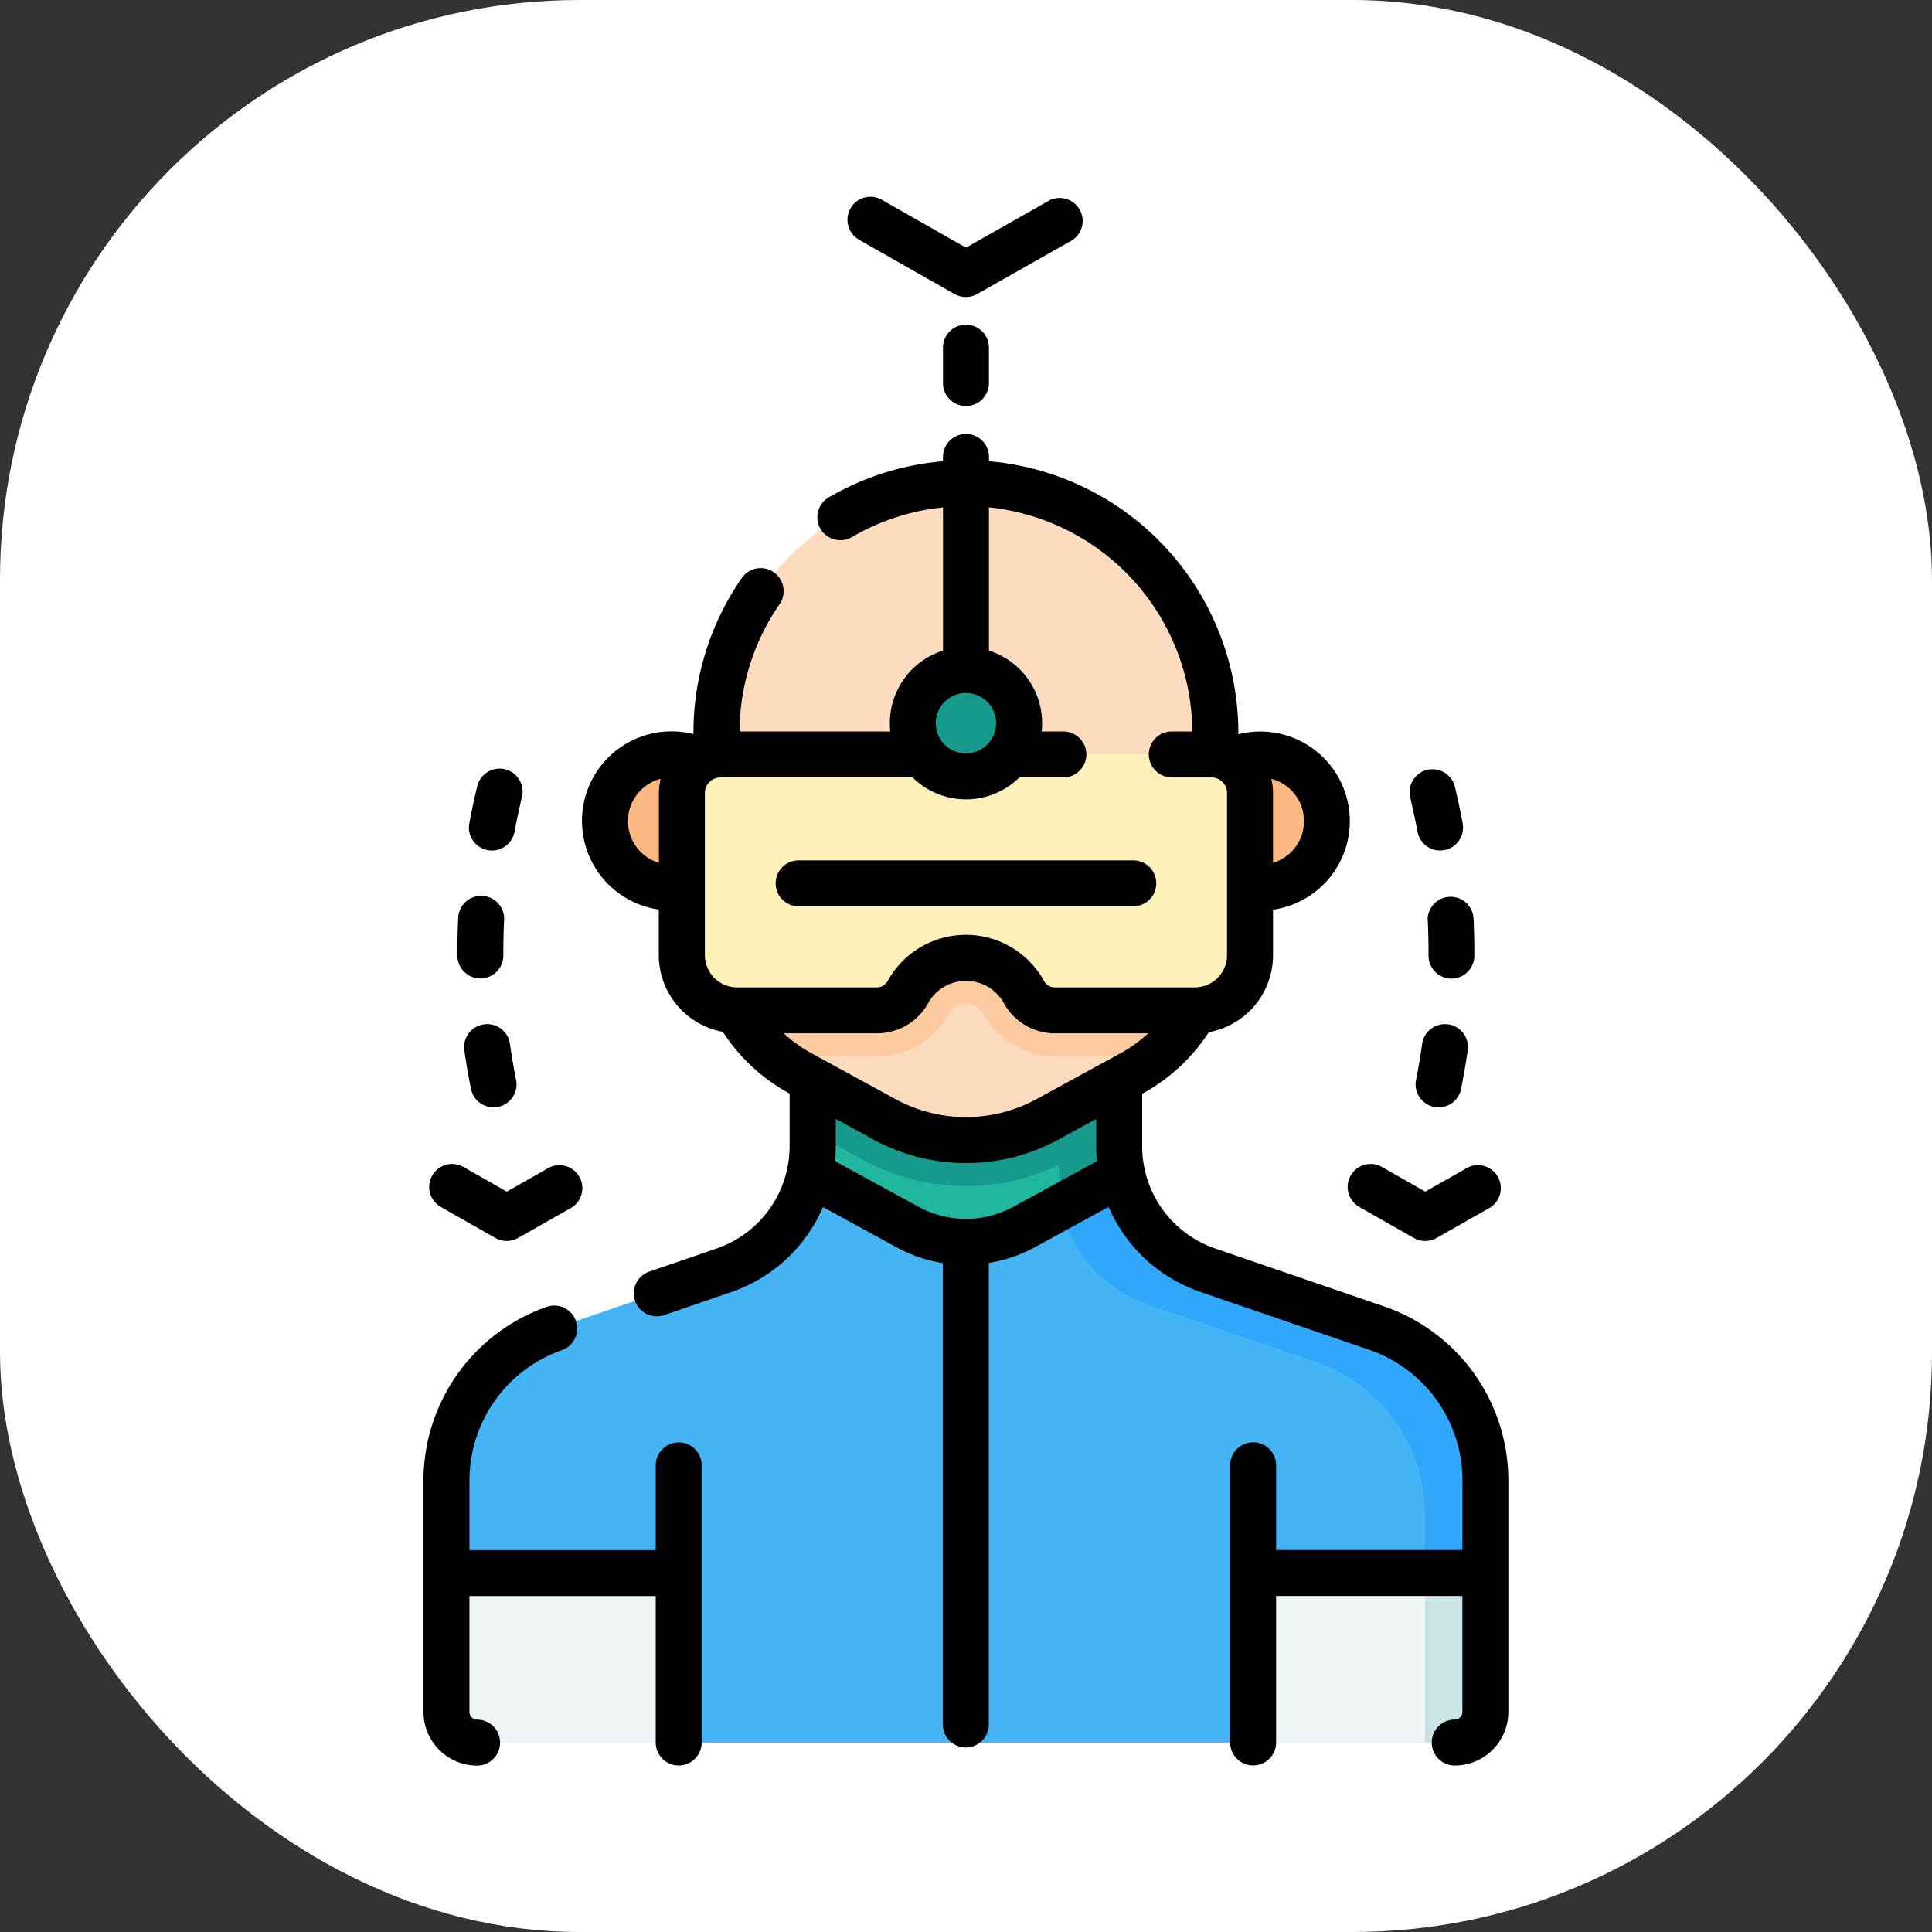 <svg xmlns="http://www.w3.org/2000/svg" width="60" height="60" viewBox="0 0 60 60">
  <rect x="0" y="0" width="60" height="60" fill="#333333" stroke="none"/>
  <g id="Group_1201894" data-name="Group 1201894" transform="translate(-556 -2113)">
    <rect id="Rectangle_183371" data-name="Rectangle 183371" width="60" height="60" rx="18" transform="translate(556 2113)" fill="#fff"/>
    <g id="vr-glasses" transform="translate(490.253 2119.125)">
      <circle id="XMLID_2175_" cx="2.068" cy="2.068" r="2.068" transform="translate(102.823 17.305)" fill="#fcb982"/>
      <circle id="XMLID_2173_" cx="2.068" cy="2.068" r="2.068" transform="translate(84.535 17.305)" fill="#fcb982"/>
      <path id="XMLID_2170_" d="M118.668,285.261v7.187a.951.951,0,0,1-.951.951H87.35a.951.951,0,0,1-.951-.951v-7.187a5,5,0,0,1,3.378-4.732l5.25-1.8a4.07,4.07,0,0,0,2.658-3,3.975,3.975,0,0,0,.09-.85v-3.672h9.518v3.672a3.975,3.975,0,0,0,.09.85,4.07,4.07,0,0,0,2.658,3l5.25,1.8A5,5,0,0,1,118.668,285.261Z" transform="translate(-6.786 -245.406)" fill="#44b4f5"/>
      <path id="XMLID_2169_" d="M299.538,285.26v7.188a.951.951,0,0,1-.951.951h-.927v-7.084a5,5,0,0,0-3.379-4.732l-5.249-1.8a4.069,4.069,0,0,1-2.657-3,3.972,3.972,0,0,1-.09-.85v-4.728h1.878v3.672a3.969,3.969,0,0,0,.09.85,4.072,4.072,0,0,0,2.657,3l5.249,1.8A5,5,0,0,1,299.538,285.26Z" transform="translate(-187.656 -245.405)" fill="#31a7fb"/>
      <path id="XMLID_1732_" d="M214.721,275.725l-1.884,1.028-1.141.623a3.8,3.8,0,0,1-3.649,0l-3.025-1.651a3.938,3.938,0,0,0,.09-.85V271.2h9.519v3.673A4.012,4.012,0,0,0,214.721,275.725Z" transform="translate(-114.125 -245.403)" fill="#20b69f"/>
      <path id="XMLID_1733_" d="M215.492,271.2v3.246l-1.53.836a6.736,6.736,0,0,1-6.459,0l-1.53-.836V271.2Z" transform="translate(-114.985 -245.402)" fill="#17998c"/>
      <path id="XMLID_2166_" d="M288.162,274.877a3.974,3.974,0,0,0,.09.85l-1.884,1.028a3.974,3.974,0,0,1-.084-.823V271.2h1.878v3.672Z" transform="translate(-187.656 -245.405)" fill="#17998c"/>
      <path id="XMLID_2165_" d="M357,449.18v4.312a.951.951,0,0,1-.951.951h-6.262V449.18Z" transform="translate(-245.114 -406.449)" fill="#eff5f6"/>
      <path id="XMLID_2164_" d="M407.739,449.18v4.312a.951.951,0,0,1-.951.951h-.927V449.18Z" transform="translate(-295.858 -406.449)" fill="#cbe5e7"/>
      <path id="XMLID_2163_" d="M86.4,449.183v4.311a.951.951,0,0,0,.951.951h6.261v-5.263Z" transform="translate(-6.787 -406.452)" fill="#eff5f6"/>
      <path id="XMLID_2162_" d="M187.482,111.692l-2.607,1.424a5.308,5.308,0,0,1-5.09,0l-2.607-1.424a4.982,4.982,0,0,1-2.593-4.372v-6.206a7.745,7.745,0,1,1,15.49,0v6.206A4.982,4.982,0,0,1,187.482,111.692Z" transform="translate(-86.583 -84.487)" fill="#fddbbf"/>
      <path id="XMLID_1735_" d="M174.6,240.5a4.976,4.976,0,0,0,1.815,3.8h3.17a2.519,2.519,0,0,0,2.206-1.3.633.633,0,0,1,1.107,0,2.519,2.519,0,0,0,2.206,1.3h3.169a4.975,4.975,0,0,0,1.815-3.8Z" transform="translate(-86.593 -217.623)" fill="#fcca9f"/>
      <path id="XMLID_2159_" d="M163.263,183.109v5.037a1.712,1.712,0,0,0,1.712,1.712h4.351a1.094,1.094,0,0,0,.957-.565,2.059,2.059,0,0,1,3.605,0,1.094,1.094,0,0,0,.957.565H179.2a1.712,1.712,0,0,0,1.712-1.712v-5.037a1.2,1.2,0,0,0-1.2-1.2H164.461A1.2,1.2,0,0,0,163.263,183.109Z" transform="translate(-76.338 -164.606)" fill="#fff1b9"/>
      <path id="XMLID_2158_" d="M317.856,183.109v5.036a1.711,1.711,0,0,1-1.711,1.712H314.61a1.711,1.711,0,0,0,1.711-1.712v-5.036a1.2,1.2,0,0,0-1.2-1.2h1.535A1.2,1.2,0,0,1,317.856,183.109Z" transform="translate(-213.287 -164.606)" fill="#fff1b9"/>
      <circle id="XMLID_2156_" cx="1.651" cy="1.651" r="1.651" transform="translate(94.096 14.684)" fill="#17998c"/>
      <path id="XMLID_1740_" d="M155.556,104.375l-5.249-1.8a3.359,3.359,0,0,1-2.267-3.175V97.769l.022-.012a5.7,5.7,0,0,0,2.048-1.9,2.429,2.429,0,0,0,1.994-2.386V92.054a2.781,2.781,0,1,0-1.077-5.449v-.051a8.47,8.47,0,0,0-7.745-8.428v-.134a.713.713,0,0,0-1.427,0v.135a8.447,8.447,0,0,0-3.57,1.134.714.714,0,0,0,.724,1.23,7.019,7.019,0,0,1,2.846-.932v4.449a2.362,2.362,0,0,0-1.637,2.511h-4.681a6.988,6.988,0,0,1,1.242-3.954.713.713,0,1,0-1.174-.811,8.41,8.41,0,0,0-1.5,4.8V86.6a2.781,2.781,0,1,0-1.077,5.449v1.413a2.429,2.429,0,0,0,1.99,2.385,5.7,5.7,0,0,0,2.051,1.905l.022.012V99.4a3.359,3.359,0,0,1-2.266,3.175l-2.091.718a.713.713,0,1,0,.463,1.35l2.091-.718a4.786,4.786,0,0,0,2.84-2.636l2.269,1.24a4.527,4.527,0,0,0,1.453.5v14.329a.713.713,0,0,0,1.427,0V103.024a4.527,4.527,0,0,0,1.453-.5l2.268-1.24a4.787,4.787,0,0,0,2.84,2.636l5.249,1.8a4.29,4.29,0,0,1,2.9,4.057v2.163H152.2v-2.632a.713.713,0,1,0-1.427,0v8.608a.713.713,0,1,0,1.427,0v-4.549h5.785v3.6a.238.238,0,0,1-.238.238.713.713,0,0,0,0,1.427,1.667,1.667,0,0,0,1.665-1.665v-7.188a5.717,5.717,0,0,0-3.861-5.406ZM153.067,89.3a1.357,1.357,0,0,1-.963,1.3V88.43a1.9,1.9,0,0,0-.053-.44A1.356,1.356,0,0,1,153.067,89.3Zm-10.5-3.976a.938.938,0,1,1-.938.938A.939.939,0,0,1,142.568,85.324ZM132.07,89.3a1.356,1.356,0,0,1,1.016-1.31,1.9,1.9,0,0,0-.053.44V90.6A1.357,1.357,0,0,1,132.07,89.3Zm2.39,4.167V88.43a.485.485,0,0,1,.484-.484h5.966a2.36,2.36,0,0,0,3.316,0h1.367a.713.713,0,0,0,0-1.427h-.675a2.362,2.362,0,0,0-1.637-2.511V79.558a7.041,7.041,0,0,1,6.317,6.96h-.638a.713.713,0,0,0,0,1.427h1.232a.485.485,0,0,1,.484.484v5.037a1,1,0,0,1-1,1h-4.351a.38.38,0,0,1-.333-.2,2.773,2.773,0,0,0-4.854,0,.38.38,0,0,1-.333.2h-4.351A1,1,0,0,1,134.46,93.467Zm2.449,2.425h2.9a1.808,1.808,0,0,0,1.582-.934,1.346,1.346,0,0,1,2.356,0,1.808,1.808,0,0,0,1.582.934h2.9a4.265,4.265,0,0,1-.85.613l-2.607,1.424a4.576,4.576,0,0,1-4.406,0l-2.607-1.424A4.261,4.261,0,0,1,136.909,95.892Zm7.142,5.383a3.078,3.078,0,0,1-2.965,0L138.5,99.862c.015-.153.023-.307.023-.463v-.849l1.158.633a6,6,0,0,0,5.775,0l1.158-.633V99.4c0,.156.008.31.023.463Z" transform="translate(-46.822 -69.927)"/>
      <path id="XMLID_1748_" d="M86.825,366.081a.713.713,0,0,0-.713.714v2.632H80.326v-2.163a4.294,4.294,0,0,1,2.869-4.047.713.713,0,1,0-.472-1.346,5.723,5.723,0,0,0-3.824,5.393v7.188a1.667,1.667,0,0,0,1.665,1.665.713.713,0,1,0,0-1.427.238.238,0,0,1-.238-.238v-3.6h5.785V375.4a.713.713,0,0,0,1.427,0v-8.608a.713.713,0,0,0-.713-.713Z" transform="translate(0 -327.41)"/>
      <path id="XMLID_1749_" d="M194.592,217.921h10.392a.713.713,0,0,0,0-1.427H194.592a.713.713,0,1,0,0,1.427Z" transform="translate(-104.042 -195.899)"/>
      <path id="XMLID_1750_" d="M248.5,42.3V43.4a.713.713,0,0,0,1.427,0V42.3a.713.713,0,0,0-1.427,0Z" transform="translate(-153.468 -37.628)"/>
      <path id="XMLID_1751_" d="M381.168,317.072l1.676.952a.713.713,0,0,0,.7,0l1.676-.952a.714.714,0,0,0-.7-1.241l-1.323.752-1.323-.752a.713.713,0,1,0-.7,1.241Z" transform="translate(-273.186 -285.701)"/>
      <path id="XMLID_1752_" d="M81.333,317.072l1.676.952a.713.713,0,0,0,.7,0l1.676-.952a.714.714,0,0,0-.7-1.241l-1.323.752-1.323-.752a.713.713,0,1,0-.7,1.241Z" transform="translate(-1.875 -285.701)"/>
      <path id="XMLID_1753_" d="M217.9,1.334l2.945,1.673a.713.713,0,0,0,.7,0L224.5,1.334a.714.714,0,0,0-.7-1.241L221.2,1.566,218.607.093a.713.713,0,1,0-.7,1.241Z" transform="translate(-125.453 0)"/>
      <path id="XMLID_1754_" d="M401,188.495a.714.714,0,0,0,.7.583.726.726,0,0,0,.131-.012.714.714,0,0,0,.571-.832c-.072-.386-.155-.774-.247-1.154a.714.714,0,0,0-1.387.337C400.853,187.772,400.931,188.134,401,188.495Z" transform="translate(-291.23 -168.79)"/>
      <path id="XMLID_1755_" d="M403.852,269.95a.714.714,0,0,0-.806.607c-.051.364-.113.73-.183,1.088a.714.714,0,1,0,1.4.274c.075-.383.141-.774.2-1.163a.714.714,0,0,0-.607-.806Z" transform="translate(-293.133 -244.263)"/>
      <path id="XMLID_1756_" d="M406.732,228.794c.016.332.024.67.024,1.007v.1a.714.714,0,0,0,.71.717h0a.713.713,0,0,0,.713-.71V229.8c0-.358-.009-.719-.026-1.074a.714.714,0,0,0-1.425.07Z" transform="translate(-296.645 -206.351)"/>
      <path id="XMLID_1757_" d="M90.722,230.615h0a.714.714,0,0,0,.71-.717v-.1c0-.335.008-.673.024-1a.713.713,0,1,0-1.425-.07c-.017.355-.026.716-.026,1.072v.108A.713.713,0,0,0,90.722,230.615Z" transform="translate(-10.053 -206.353)"/>
      <path id="XMLID_1758_" d="M92.778,269.949a.713.713,0,0,0-.607.806c.055.389.121.78.2,1.163a.714.714,0,1,0,1.4-.274c-.07-.358-.132-.724-.183-1.088A.714.714,0,0,0,92.778,269.949Z" transform="translate(-12.003 -244.262)"/>
      <path id="XMLID_1759_" d="M94.325,189.066a.713.713,0,0,0,.832-.571c.067-.361.145-.723.231-1.078A.714.714,0,0,0,94,187.08c-.092.38-.175.768-.247,1.154A.714.714,0,0,0,94.325,189.066Z" transform="translate(-13.431 -168.789)"/>
    </g>
  </g>
</svg>
